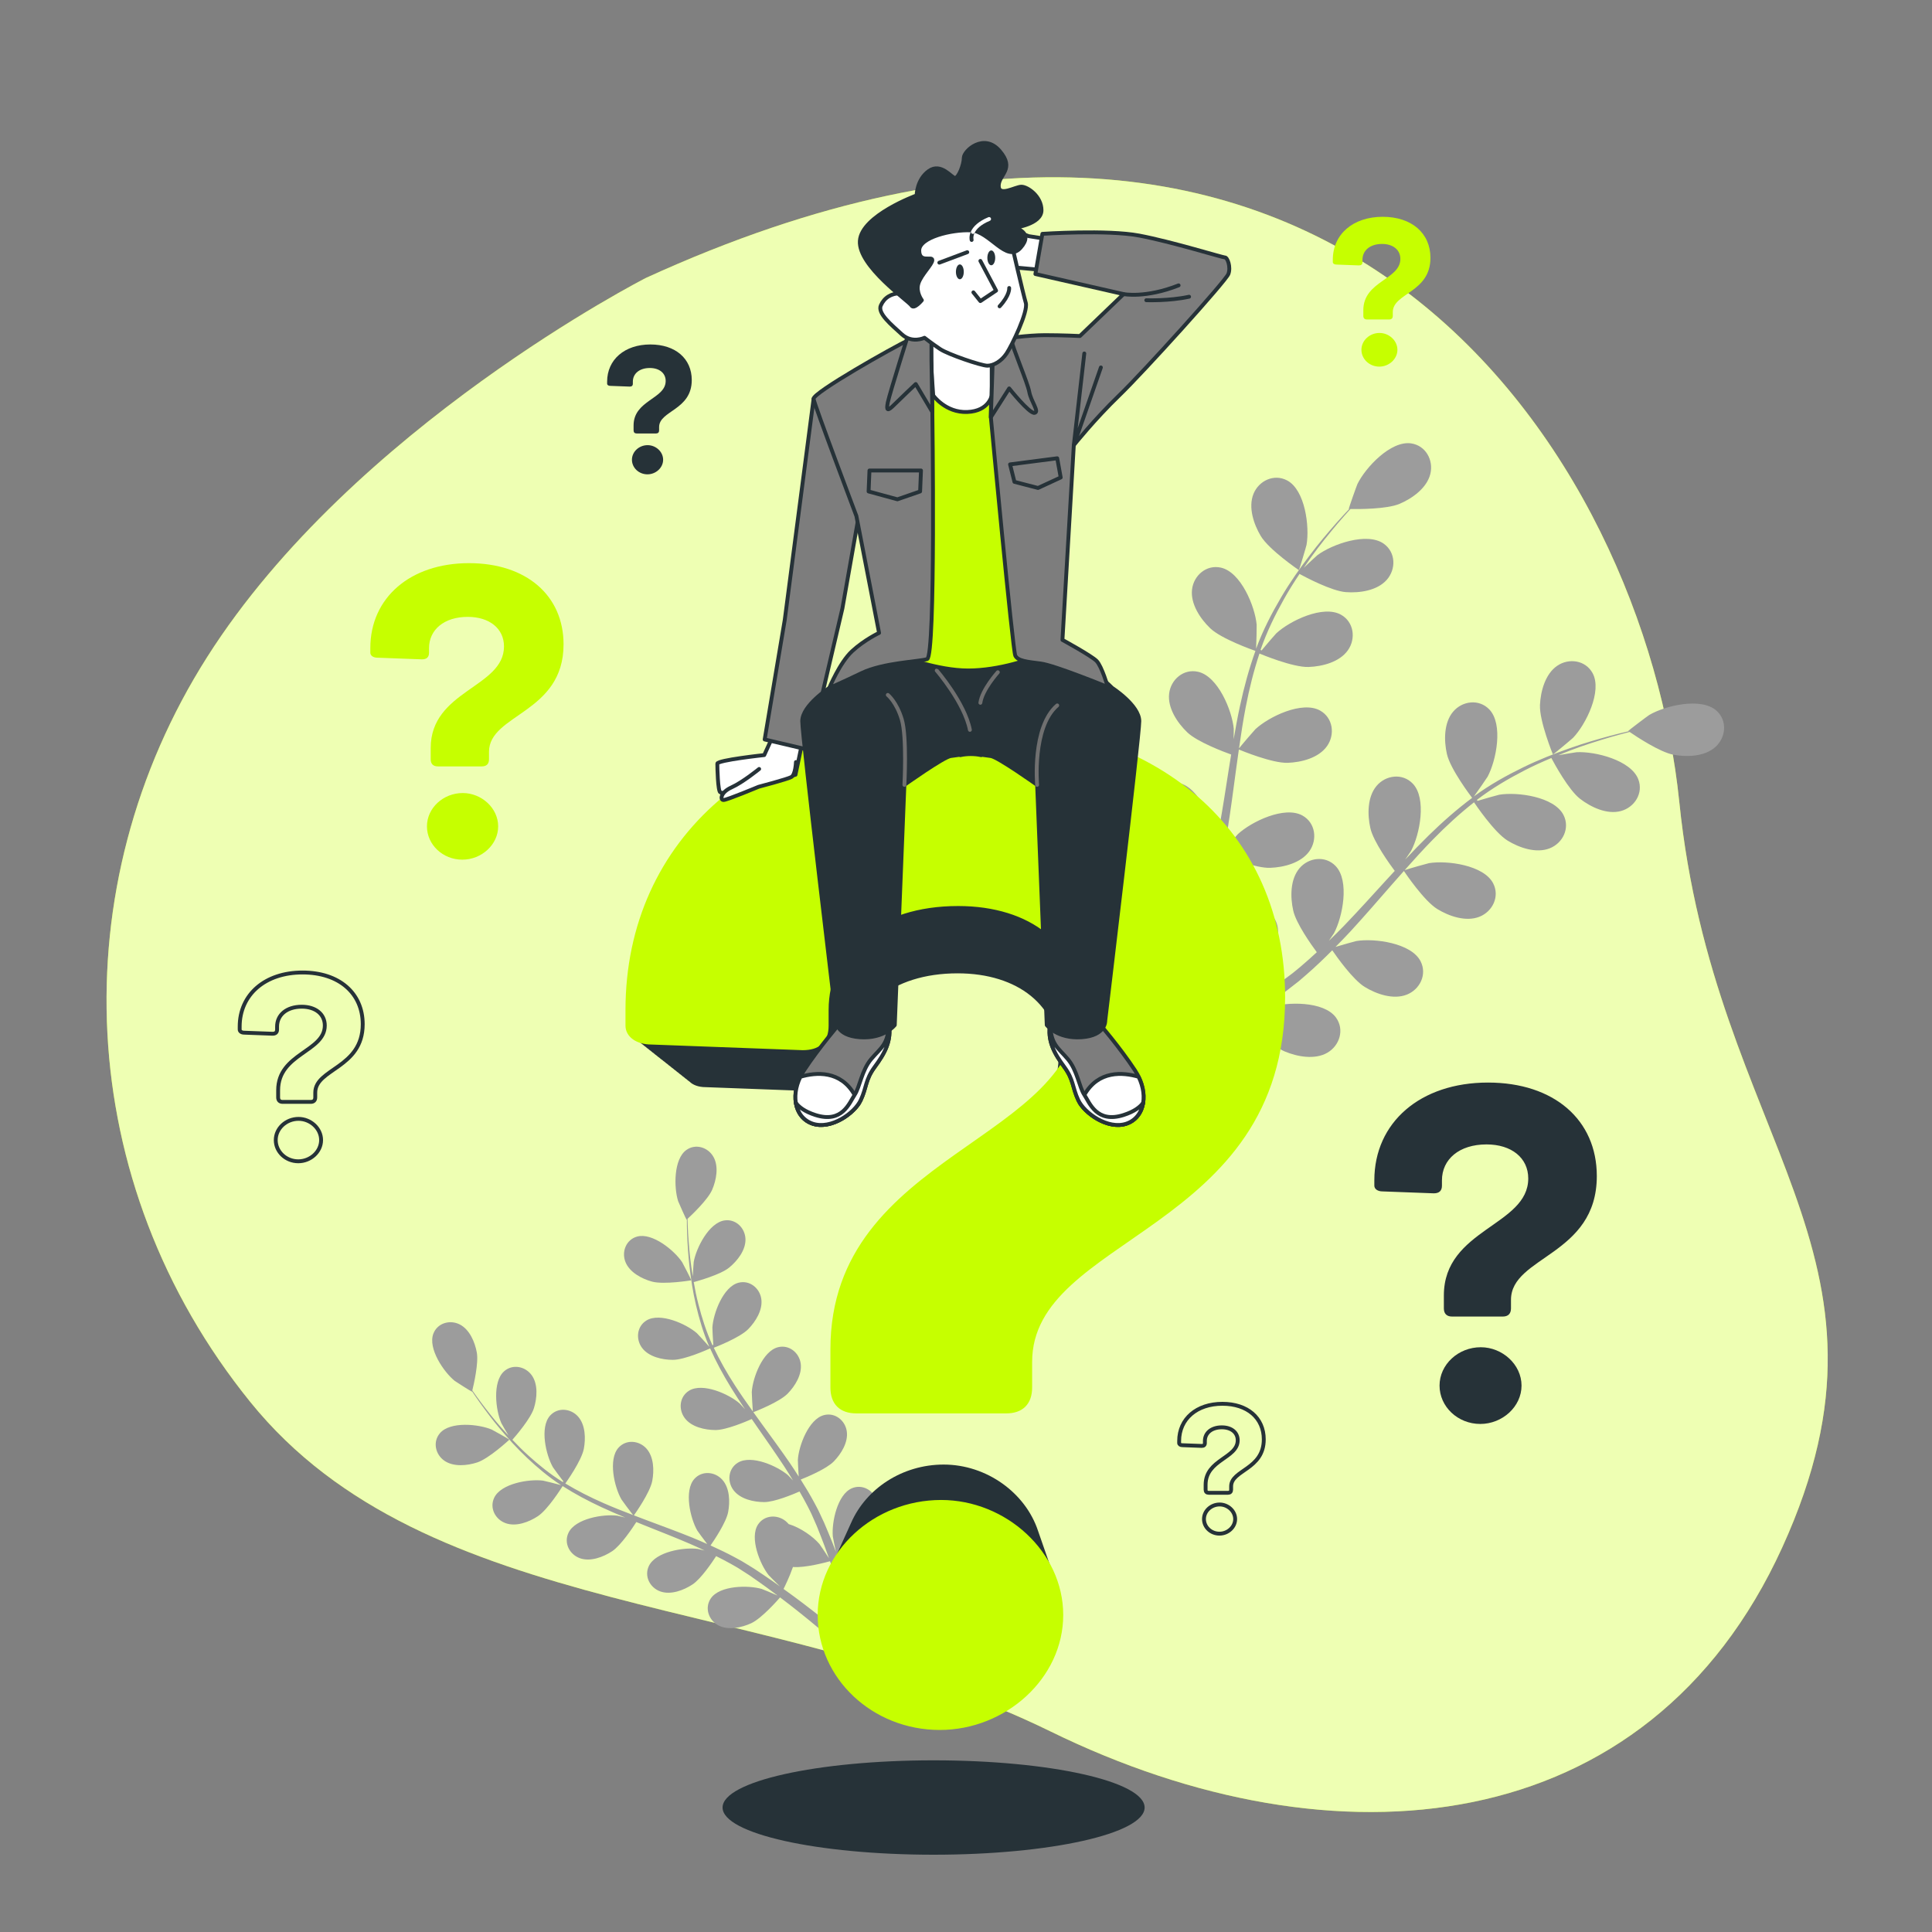 <?xml version="1.0" encoding="utf-8"?>
<!-- Generator: Adobe Illustrator 27.5.0, SVG Export Plug-In . SVG Version: 6.00 Build 0)  -->
<svg version="1.1" xmlns="http://www.w3.org/2000/svg" xmlns:xlink="http://www.w3.org/1999/xlink" x="0px" y="0px"
	 viewBox="0 0 500 500" style="enable-background:new 0 0 500 500;" xml:space="preserve">
<rect x="0" y="0" width="500" height="500" fill="#808080" stroke="none"/>
<g id="Background_Simple">
	<g>
		<path style="fill:#C6FF00;" d="M167.186,71.918c0,0-75.766,38.605-113.558,98.099c-37.792,59.494-34.8,135.954,11.123,192.781
			c45.923,56.827,133.693,49.339,207.177,85.319c73.484,35.979,154.576,28.577,189.321-47.661
			c34.745-76.238-17.645-104.716-26.652-192.935C425.59,119.301,346.067-9.883,167.186,71.918z"/>
		<path style="opacity:0.7;fill:#FFFFFF;" d="M167.186,71.918c0,0-75.766,38.605-113.558,98.099
			c-37.792,59.494-34.8,135.954,11.123,192.781c45.923,56.827,133.693,49.339,207.177,85.319
			c73.484,35.979,154.576,28.577,189.321-47.661c34.745-76.238-17.645-104.716-26.652-192.935
			C425.59,119.301,346.067-9.883,167.186,71.918z"/>
	</g>
</g>
<g id="Plants">
	<g>
		<path style="fill:#9C9C9C;" d="M123.503,378.478c3.05-0.993,8.316-5.891,8.32-5.895c0.055-0.051-4.282-2.491-4.573-2.614
			c-3.372-1.418-10.72-2.176-13.39,0.931c-1.923,2.238-1.194,5.506,1.129,7.125C117.361,379.679,120.905,379.324,123.503,378.478z"
			/>
		<path style="fill:#9C9C9C;" d="M178.907,331.345c0.074-0.012-2.197-4.44-2.372-4.703c-2.03-3.043-7.741-7.729-11.682-6.61
			c-2.838,0.806-4.033,3.933-2.989,6.565c1.066,2.688,4.218,4.347,6.852,5.075C171.807,332.526,178.902,331.346,178.907,331.345z"/>
		<path style="fill:#9C9C9C;" d="M139.194,392.395c2.574-1.694,6.134-7.347,6.415-7.798c3.143,2.012,6.532,3.821,10.062,5.462
			c2.017,0.941,4.078,1.826,6.156,2.687c-1.007-0.252-1.909-0.47-2.039-0.487c-3.627-0.477-10.914,0.732-12.669,4.434
			c-1.264,2.667,0.302,5.626,2.97,6.574c2.725,0.969,6.049-0.31,8.332-1.812c2.316-1.524,5.447-6.283,6.259-7.553
			c0.801,0.322,1.596,0.653,2.398,0.971c3.847,1.531,7.692,3.042,11.418,4.639c1.314,0.562,2.586,1.164,3.862,1.762
			c-0.895-0.223-1.65-0.403-1.768-0.419c-3.626-0.478-10.914,0.732-12.668,4.433c-1.264,2.667,0.302,5.626,2.97,6.574
			c2.724,0.968,6.049-0.31,8.331-1.812c2.21-1.454,5.14-5.821,6.112-7.326c1.287,0.652,2.579,1.302,3.797,1.991
			c0.822,0.49,1.647,0.904,2.444,1.441c0.801,0.516,1.594,1.026,2.379,1.532c1.477,1.029,3.007,2.082,4.422,3.122
			c0.99,0.716,1.92,1.416,2.859,2.119c-1.301-0.575-3.871-1.647-4.096-1.712c-3.512-1.021-10.899-0.93-13.194,2.463
			c-1.653,2.444-0.554,5.607,1.94,6.948c2.546,1.37,6.027,0.61,8.51-0.529c2.734-1.254,6.96-6.086,7.484-6.693
			c1.549,1.169,3.046,2.32,4.439,3.429c4.06,3.214,7.438,6.099,10.009,8.363l2.048-1.821c-2.68-2.265-6.257-5.196-10.57-8.46
			c-1.569-1.193-3.269-2.437-5.026-3.697c0.231-0.46,1.532-3.086,2.437-5.69c3.075,0.304,8.856-1.279,9.6-1.489
			c0.648,1.829,1.26,3.615,1.811,5.309c1.583,4.828,2.792,9.027,3.683,12.307l2.234-1.986c-0.928-3.089-2.123-6.854-3.618-11.101
			c-0.65-1.861-1.382-3.836-2.153-5.857c0.683-0.391,6.246-3.623,8.001-6.071c1.592-2.22,3.002-5.491,2.144-8.253
			c-0.841-2.704-3.735-4.386-6.45-3.23c-3.769,1.604-5.269,8.838-4.937,12.481c0.02,0.215,0.493,2.522,0.815,3.974
			c-0.319-0.824-0.62-1.628-0.959-2.472c-0.659-1.674-1.366-3.326-2.12-5.105c-0.394-0.846-0.793-1.702-1.195-2.565
			c-0.38-0.865-0.892-1.73-1.339-2.606c-1.079-2.008-2.269-3.99-3.513-5.96c1.465-0.581,6.636-2.718,8.554-4.68
			c1.909-1.954,3.799-4.973,3.369-7.832c-0.422-2.8-3.027-4.902-5.887-4.171c-3.968,1.016-6.547,7.938-6.77,11.59
			c-0.014,0.227,0.12,2.865,0.222,4.313c-0.757-1.179-1.506-2.359-2.311-3.526c-2.321-3.37-4.776-6.71-7.21-10.052
			c-0.747-1.023-1.477-2.052-2.213-3.079c0.523-0.201,6.725-2.608,8.874-4.806c1.91-1.953,3.799-4.973,3.369-7.833
			c-0.422-2.8-3.027-4.902-5.886-4.17c-3.968,1.015-6.547,7.938-6.77,11.589c-0.017,0.275,0.182,4.07,0.279,5.033
			c-1.62-2.262-3.213-4.532-4.692-6.833c-2.046-3.172-3.879-6.398-5.422-9.654c0.244-0.093,6.728-2.576,8.929-4.828
			c1.91-1.954,3.8-4.973,3.369-7.833c-0.421-2.8-3.027-4.902-5.886-4.17c-3.969,1.015-6.547,7.938-6.77,11.589
			c-0.015,0.24,0.133,3.13,0.236,4.504c-0.125,0.032-0.102,0.026-0.227,0.058c-1.612-3.508-2.731-7.109-3.613-10.531
			c-0.515-1.982-0.896-3.904-1.224-5.783c1.255-0.339,6.973-1.95,9.178-3.757c2.113-1.732,4.323-4.526,4.209-7.415
			c-0.112-2.829-2.471-5.205-5.393-4.792c-4.056,0.573-7.379,7.171-8.002,10.775c-0.034,0.196-0.158,2.227-0.227,3.707
			c-0.135-0.85-0.291-1.725-0.404-2.542c-0.434-3.067-0.642-5.902-0.806-8.415c-0.081-1.43-0.127-2.724-0.157-3.935
			c1.058-0.975,5.273-4.957,6.377-7.53c1.077-2.511,1.751-6.009,0.318-8.52c-1.403-2.46-4.591-3.481-6.994-1.768
			c-3.335,2.378-3.244,9.765-2.136,13.251c0.096,0.301,2.134,4.841,2.19,4.79c0,0,0.052-0.047,0.064-0.059
			c0.005,1.166,0.024,2.417,0.073,3.782c0.11,2.521,0.257,5.369,0.625,8.457c0.36,3.087,0.839,6.431,1.661,9.908
			c0.819,3.486,1.859,7.111,3.413,10.708c0.017,0.04,0.041,0.081,0.059,0.121c-0.781-0.911-3.051-3.384-3.247-3.554
			c-2.761-2.399-9.507-5.411-13.012-3.292c-2.525,1.527-2.851,4.859-1.15,7.122c1.738,2.311,5.217,3.079,7.949,3.085
			c3.081,0.008,9.169-2.744,9.653-2.965c1.512,3.412,3.34,6.79,5.379,10.107c1.164,1.898,2.395,3.773,3.653,5.637
			c-0.701-0.766-1.333-1.445-1.432-1.531c-2.761-2.399-9.507-5.411-13.012-3.291c-2.525,1.527-2.852,4.859-1.15,7.122
			c1.738,2.311,5.216,3.078,7.949,3.085c2.772,0.007,8.009-2.235,9.387-2.847c0.49,0.71,0.972,1.425,1.465,2.133
			c2.364,3.399,4.738,6.78,6.964,10.168c0.786,1.194,1.515,2.398,2.249,3.6c-0.623-0.679-1.154-1.246-1.243-1.324
			c-2.762-2.399-9.507-5.411-13.012-3.291c-2.525,1.527-2.852,4.859-1.149,7.122c1.738,2.31,5.217,3.078,7.949,3.085
			c2.645,0.006,7.498-2.02,9.139-2.739c0.714,1.254,1.433,2.508,2.069,3.756c0.415,0.862,0.874,1.662,1.243,2.551
			c0.384,0.872,0.763,1.735,1.139,2.59c0.664,1.673,1.359,3.395,1.965,5.044c0.431,1.143,0.82,2.24,1.215,3.344
			c-0.767-1.197-2.32-3.509-2.472-3.688c-1.572-1.854-4.841-4.233-7.97-5.167c-0.231-0.275-0.484-0.529-0.763-0.757
			c-2.193-1.791-5.535-1.598-7.162,0.865c-2.258,3.417,0.481,10.278,2.768,13.133c0.135,0.168,1.803,1.832,2.872,2.864
			c-0.721-0.511-1.415-1.016-2.164-1.533c-1.473-1.033-2.974-2.02-4.585-3.089c-0.796-0.488-1.6-0.982-2.412-1.479
			c-0.794-0.512-1.699-0.95-2.554-1.435c-2.007-1.079-4.094-2.076-6.218-3.034c0.901-1.292,4.035-5.927,4.553-8.623
			c0.515-2.683,0.425-6.244-1.511-8.391c-1.896-2.102-5.229-2.419-7.21-0.231c-2.75,3.036-1.081,10.233,0.747,13.401
			c0.114,0.198,1.681,2.324,2.564,3.475c-1.282-0.566-2.558-1.136-3.873-1.667c-3.796-1.531-7.685-2.961-11.559-4.406
			c-1.187-0.442-2.364-0.896-3.545-1.347c0.326-0.456,4.171-5.886,4.75-8.904c0.515-2.683,0.426-6.244-1.511-8.391
			c-1.896-2.102-5.229-2.418-7.21-0.231c-2.75,3.036-1.081,10.233,0.746,13.401c0.138,0.238,2.397,3.295,3.01,4.044
			c-2.599-0.993-5.18-2.007-7.683-3.11c-3.457-1.517-6.764-3.196-9.848-5.061c0.152-0.212,4.19-5.86,4.784-8.952
			c0.515-2.683,0.426-6.244-1.511-8.391c-1.896-2.103-5.229-2.418-7.21-0.231c-2.75,3.036-1.081,10.233,0.746,13.401
			c0.12,0.208,1.84,2.54,2.683,3.628c-0.087,0.095-0.071,0.078-0.157,0.173c-3.28-2.037-6.201-4.423-8.825-6.792
			c-1.522-1.369-2.901-2.762-4.212-4.148c0.86-0.975,4.741-5.473,5.582-8.197c0.807-2.61,1.109-6.159-0.58-8.506
			c-1.654-2.298-4.932-2.978-7.141-1.021c-3.066,2.716-2.198,10.052-0.73,13.402c0.08,0.182,1.097,1.944,1.855,3.217
			c-0.582-0.634-1.194-1.278-1.74-1.898c-2.054-2.319-3.791-4.569-5.314-6.574c-0.857-1.147-1.609-2.202-2.302-3.195
			c0.345-1.397,1.664-7.044,1.165-9.798c-0.487-2.688-1.854-5.977-4.435-7.282c-2.527-1.277-5.75-0.37-6.809,2.384
			c-1.47,3.824,2.681,9.934,5.528,12.231c0.246,0.198,4.451,2.86,4.47,2.787c0,0,0.017-0.068,0.021-0.084
			c0.648,0.97,1.354,2.002,2.148,3.114c1.482,2.042,3.176,4.336,5.187,6.709c2.004,2.376,4.248,4.901,6.851,7.347
			c2.607,2.456,5.474,4.906,8.755,7.048c0.037,0.024,0.079,0.044,0.116,0.069c-1.154-0.329-4.412-1.139-4.669-1.173
			c-3.626-0.477-10.914,0.732-12.669,4.433c-1.264,2.667,0.302,5.626,2.97,6.575C133.587,395.175,136.912,393.896,139.194,392.395z"
			/>
	</g>
	<g>
		<path style="fill:#9C9C9C;" d="M326.282,138.714c2.135,3.573,9.851,8.827,9.857,8.831c0.08,0.054,1.919-6.137,1.991-6.541
			c0.823-4.676-0.335-14.193-5.036-16.677c-3.387-1.789-7.312,0.076-8.691,3.481C322.992,131.287,324.463,135.669,326.282,138.714z"
			/>
		<path style="fill:#9C9C9C;" d="M401.893,195.248c0.037,0.09,4.985-4.06,5.268-4.357c3.266-3.446,7.551-12.023,4.999-16.688
			c-1.838-3.36-6.14-3.971-9.169-1.891c-3.095,2.124-4.286,6.591-4.448,10.133C398.353,186.603,401.89,195.241,401.893,195.248z"/>
		<path style="fill:#9C9C9C;" d="M313.191,162.581c2.885,2.769,11.065,5.645,11.717,5.871c-1.641,4.557-2.953,9.367-4.014,14.308
			c-0.61,2.824-1.136,5.688-1.627,8.565c0.029-1.347,0.044-2.552,0.029-2.72c-0.441-4.727-4.072-13.601-9.261-14.755
			c-3.739-0.831-7.033,2.003-7.464,5.653c-0.441,3.727,2.135,7.566,4.693,10.022c2.596,2.491,9.52,5.083,11.362,5.744
			c-0.177,1.106-0.366,2.208-0.538,3.314c-0.828,5.309-1.633,10.611-2.581,15.786c-0.333,1.825-0.728,3.608-1.117,5.395
			c0.024-1.197,0.035-2.205,0.02-2.359c-0.441-4.727-4.07-13.601-9.26-14.755c-3.739-0.831-7.033,2.003-7.464,5.653
			c-0.44,3.727,2.136,7.566,4.694,10.021c2.477,2.378,8.847,4.827,11.032,5.624c-0.454,1.817-0.904,3.639-1.426,5.379
			c-0.383,1.181-0.669,2.344-1.12,3.508c-0.422,1.162-0.839,2.313-1.253,3.452c-0.877,2.165-1.768,4.404-2.677,6.495
			c-0.62,1.459-1.239,2.838-1.859,4.228c0.353-1.812,0.969-5.374,0.987-5.677c0.281-4.739-1.963-14.06-6.918-15.987
			c-3.57-1.387-7.255,0.915-8.234,4.457c-1,3.617,0.965,7.802,3.121,10.617c2.374,3.099,9.707,7.055,10.626,7.543
			c-1.033,2.297-2.059,4.523-3.061,6.606c-2.897,6.064-5.575,11.17-7.699,15.075l2.894,2.068c2.094-4.044,4.772-9.415,7.661-15.814
			c1.058-2.329,2.142-4.839,3.231-7.426c0.649,0.16,4.346,1.049,7.902,1.444c0.502,3.979,4.17,10.839,4.65,11.72
			c-2.129,1.346-4.212,2.636-6.197,3.822c-5.654,3.394-10.619,6.134-14.513,8.206l3.156,2.255c3.641-2.065,8.061-4.661,13.005-7.777
			c2.167-1.359,4.456-2.854,6.792-4.412c0.692,0.752,6.384,6.861,9.988,8.376c3.268,1.374,7.814,2.217,11.061,0.335
			c3.179-1.843,4.475-5.99,2.229-9.094c-3.116-4.307-12.703-4.121-17.217-2.651c-0.267,0.087-3.05,1.35-4.794,2.177
			c0.951-0.641,1.882-1.253,2.852-1.926c1.929-1.316,3.815-2.687,5.85-4.154c0.958-0.743,1.925-1.493,2.901-2.252
			c0.985-0.73,1.932-1.628,2.911-2.446c2.23-1.944,4.395-4.021,6.531-6.163c1.157,1.686,5.351,7.615,8.388,9.477
			c3.022,1.853,7.388,3.375,10.882,2.006c3.422-1.34,5.331-5.243,3.582-8.651c-2.429-4.729-11.932-5.997-16.617-5.229
			c-0.292,0.048-3.591,0.978-5.394,1.523c1.274-1.297,2.551-2.586,3.797-3.94c3.596-3.909,7.115-7.978,10.643-12.021
			c1.08-1.24,2.171-2.461,3.259-3.688c0.405,0.604,5.238,7.759,8.639,9.845c3.022,1.854,7.388,3.375,10.883,2.007
			c3.421-1.341,5.331-5.243,3.581-8.651c-2.428-4.729-11.932-5.998-16.616-5.229c-0.353,0.058-5.098,1.403-6.289,1.803
			c2.396-2.701,4.809-5.372,7.295-7.907c3.425-3.503,6.979-6.752,10.655-9.643c0.188,0.282,5.199,7.772,8.682,9.908
			c3.023,1.854,7.388,3.376,10.883,2.007c3.422-1.34,5.331-5.243,3.581-8.651c-2.428-4.73-11.932-5.998-16.616-5.229
			c-0.308,0.05-3.923,1.071-5.632,1.596c-0.076-0.149-0.062-0.122-0.138-0.27c3.975-3.051,8.209-5.505,12.286-7.607
			c2.36-1.222,4.682-2.258,6.966-3.216c0.79,1.491,4.477,8.263,7.399,10.532c2.801,2.175,6.973,4.167,10.596,3.19
			c3.548-0.957,5.875-4.627,4.51-8.205c-1.894-4.968-11.201-7.272-15.941-7.022c-0.258,0.014-2.863,0.442-4.757,0.78
			c1.037-0.416,2.099-0.865,3.101-1.244c3.756-1.433,7.284-2.513,10.417-3.445c1.786-0.515,3.41-0.946,4.935-1.333
			c1.538,1.058,7.792,5.245,11.366,5.901c3.487,0.639,8.108,0.484,10.874-2.052c2.709-2.484,3.082-6.814,0.222-9.36
			c-3.971-3.535-13.292-1.292-17.385,1.114c-0.353,0.209-5.511,4.096-5.431,4.152c0,0,0.074,0.052,0.093,0.064
			c-1.474,0.343-3.051,0.727-4.765,1.182c-3.159,0.865-6.72,1.872-10.523,3.228c-3.803,1.346-7.897,2.915-12.06,4.957
			c-4.176,2.041-8.464,4.401-12.568,7.405c-0.046,0.034-0.09,0.075-0.137,0.109c0.927-1.251,3.404-4.836,3.562-5.133
			c2.24-4.186,4.108-13.59,0.416-17.415c-2.66-2.755-6.971-2.208-9.344,0.597c-2.423,2.866-2.393,7.489-1.614,10.948
			c0.878,3.901,6.115,10.812,6.534,11.361c-3.882,2.896-7.63,6.184-11.241,9.719c-2.066,2.019-4.085,4.118-6.082,6.247
			c0.767-1.108,1.444-2.104,1.524-2.253c2.24-4.186,4.108-13.59,0.416-17.415c-2.66-2.756-6.971-2.209-9.344,0.597
			c-2.424,2.866-2.393,7.488-1.614,10.948c0.79,3.51,5.136,9.492,6.308,11.059c-0.758,0.825-1.523,1.64-2.277,2.468
			c-3.62,3.97-7.216,7.949-10.862,11.743c-1.284,1.338-2.598,2.608-3.908,3.883c0.68-0.985,1.245-1.819,1.318-1.955
			c2.24-4.186,4.108-13.59,0.415-17.415c-2.66-2.756-6.971-2.209-9.344,0.597c-2.423,2.865-2.392,7.488-1.613,10.948
			c0.754,3.349,4.716,8.907,6.099,10.776c-1.381,1.265-2.762,2.536-4.157,3.7c-0.971,0.773-1.852,1.585-2.87,2.308
			c-0.993,0.737-1.976,1.466-2.949,2.188c-1.926,1.322-3.905,2.698-5.816,3.941c-1.322,0.875-2.599,1.683-3.882,2.501
			c1.294-1.316,3.772-3.947,3.954-4.19c1.893-2.524,3.961-7.346,4.242-11.574c0.282-0.371,0.53-0.765,0.738-1.183
			c1.634-3.291,0.427-7.465-3.158-8.814c-4.975-1.873-12.868,3.571-15.822,7.287c-0.174,0.219-1.799,2.809-2.797,4.46
			c0.439-1.06,0.878-2.083,1.316-3.18c0.883-2.162,1.699-4.346,2.587-6.692c0.389-1.148,0.781-2.307,1.177-3.478
			c0.419-1.153,0.713-2.424,1.08-3.646c0.788-2.851,1.448-5.779,2.047-8.743c1.895,0.768,8.664,3.399,12.224,3.277
			c3.543-0.121,8.024-1.261,10.183-4.33c2.114-3.006,1.554-7.314-1.785-9.191c-4.634-2.605-13.261,1.58-16.744,4.806
			c-0.217,0.201-2.456,2.797-3.659,4.246c0.346-1.785,0.701-3.564,0.993-5.381c0.843-5.244,1.533-10.579,2.246-15.898
			c0.217-1.63,0.453-3.25,0.683-4.874c0.671,0.281,8.65,3.582,12.637,3.445c3.543-0.121,8.024-1.26,10.184-4.33
			c2.114-3.005,1.554-7.314-1.785-9.191c-4.635-2.605-13.261,1.58-16.744,4.805c-0.262,0.243-3.479,3.983-4.25,4.974
			c0.509-3.575,1.048-7.133,1.722-10.619c0.924-4.812,2.096-9.481,3.567-13.921c0.312,0.131,8.624,3.614,12.707,3.475
			c3.544-0.121,8.024-1.261,10.184-4.33c2.115-3.005,1.554-7.314-1.785-9.191c-4.635-2.605-13.261,1.58-16.744,4.805
			c-0.229,0.212-2.684,3.06-3.818,4.441c-0.145-0.082-0.119-0.067-0.264-0.149c1.633-4.738,3.811-9.122,6.052-13.125
			c1.294-2.321,2.659-4.467,4.036-6.525c1.481,0.808,8.293,4.422,11.982,4.703c3.536,0.269,8.114-0.372,10.598-3.185
			c2.432-2.755,2.348-7.1-0.765-9.332c-4.32-3.098-13.354,0.115-17.17,2.938c-0.207,0.153-2.144,1.948-3.537,3.275
			c0.635-0.919,1.274-1.879,1.9-2.748c2.343-3.267,4.689-6.114,6.788-8.62c1.205-1.415,2.323-2.67,3.38-3.834
			c1.867,0.034,9.393,0.076,12.735-1.349c3.261-1.391,7.03-4.069,7.938-7.71c0.888-3.566-1.188-7.383-4.979-7.93
			c-5.262-0.759-11.799,6.255-13.885,10.52c-0.18,0.369-2.337,6.456-2.239,6.459c0,0,0.091,0.002,0.113,0.002
			c-1.04,1.099-2.144,2.29-3.322,3.615c-2.157,2.464-4.573,5.268-6.996,8.497c-2.429,3.22-4.979,6.788-7.324,10.787
			c-2.357,4.006-4.632,8.341-6.397,13.11c-0.02,0.054-0.034,0.113-0.054,0.166c0.083-1.555,0.17-5.911,0.139-6.247
			c-0.441-4.727-4.071-13.601-9.26-14.755c-3.739-0.831-7.033,2.003-7.465,5.653C308.058,156.286,310.634,160.125,313.191,162.581z"
			/>
	</g>
</g>
<g id="Question_Marks_2">
	<g>
		<path style="fill:#263238;" d="M373.67,338.612v-3.35c0-17.248,21.839-17.993,21.839-30.278c0-5.336-4.343-8.81-10.795-8.81
			c-7.074,0-11.54,3.846-11.54,9.307v1.365c0,1.365-0.745,1.986-2.11,1.986l-13.277-0.497c-1.241,0-2.11-0.62-2.11-1.489v-1.365
			c0-15.015,11.913-25.315,29.409-25.315c17.124,0,28.168,9.679,28.168,24.197c0,20.599-22.212,20.723-22.212,32.015v2.234
			c0,1.365-0.744,2.109-2.109,2.109h-13.154C374.414,340.721,373.67,339.977,373.67,338.612z M372.553,358.591
			c0-5.46,4.839-9.927,10.671-9.927c5.584,0,10.548,4.468,10.548,9.927c0,5.46-4.964,9.927-10.672,9.927
			C377.268,368.517,372.553,364.051,372.553,358.591z"/>
	</g>
	<g>
		<path style="fill:#C6FF00;" d="M111.465,196.506v-2.91c0-14.981,18.969-15.628,18.969-26.298c0-4.634-3.772-7.652-9.376-7.652
			c-6.144,0-10.023,3.341-10.023,8.084v1.185c0,1.186-0.647,1.725-1.833,1.725l-11.532-0.431c-1.078,0-1.833-0.539-1.833-1.293
			v-1.185c0-13.041,10.347-21.987,25.544-21.987c14.873,0,24.466,8.407,24.466,21.017c0,17.891-19.293,17.999-19.293,27.807v1.94
			c0,1.186-0.646,1.832-1.832,1.832h-11.425C112.112,198.339,111.465,197.692,111.465,196.506z M110.495,213.859
			c0-4.742,4.203-8.622,9.268-8.622c4.85,0,9.161,3.88,9.161,8.622c0,4.742-4.311,8.622-9.269,8.622
			C114.591,222.481,110.495,218.601,110.495,213.859z"/>
	</g>
	<g>
		<path style="fill:#C6FF00;" d="M352.827,81.757v-1.47c0-7.57,9.585-7.896,9.585-13.288c0-2.342-1.906-3.866-4.738-3.866
			c-3.104,0-5.065,1.688-5.065,4.084v0.599c0,0.599-0.327,0.871-0.926,0.871l-5.827-0.218c-0.545,0-0.926-0.272-0.926-0.653v-0.599
			c0-6.589,5.228-11.11,12.907-11.11c7.515,0,12.362,4.248,12.362,10.619c0,9.04-9.748,9.094-9.748,14.05v0.98
			c0,0.599-0.326,0.926-0.926,0.926h-5.773C353.153,82.683,352.827,82.356,352.827,81.757z M352.336,90.525
			c0-2.396,2.124-4.357,4.683-4.357c2.451,0,4.629,1.961,4.629,4.357c0,2.396-2.178,4.356-4.684,4.356
			C354.406,94.882,352.336,92.921,352.336,90.525z"/>
	</g>
	<g>
		<path style="fill:none;stroke:#263238;stroke-miterlimit:10;" d="M71.982,284.003v-1.853c0-9.539,12.078-9.951,12.078-16.745
			c0-2.951-2.402-4.872-5.971-4.872c-3.912,0-6.382,2.127-6.382,5.147v0.755c0,0.755-0.412,1.098-1.167,1.098l-7.343-0.275
			c-0.686,0-1.167-0.343-1.167-0.823v-0.755c0-8.304,6.589-14,16.265-14c9.471,0,15.579,5.353,15.579,13.383
			c0,11.392-12.285,11.461-12.285,17.706v1.235c0,0.755-0.411,1.167-1.166,1.167h-7.275
			C72.394,285.169,71.982,284.758,71.982,284.003z M71.364,295.052c0-3.02,2.676-5.49,5.902-5.49c3.088,0,5.834,2.471,5.834,5.49
			c0,3.02-2.745,5.49-5.902,5.49C73.972,300.542,71.364,298.072,71.364,295.052z"/>
	</g>
	<g>
		<path style="fill:#263238;" d="M163.97,111.381v-1.275c0-6.561,8.308-6.844,8.308-11.518c0-2.03-1.652-3.351-4.107-3.351
			c-2.691,0-4.39,1.463-4.39,3.54v0.519c0,0.519-0.283,0.755-0.803,0.755l-5.051-0.189c-0.472,0-0.803-0.236-0.803-0.566v-0.519
			c0-5.712,4.532-9.63,11.187-9.63c6.514,0,10.715,3.682,10.715,9.205c0,7.836-8.449,7.883-8.449,12.179v0.85
			c0,0.519-0.283,0.802-0.802,0.802h-5.004C164.254,112.184,163.97,111.9,163.97,111.381z M163.546,118.981
			c0-2.077,1.841-3.776,4.059-3.776c2.124,0,4.012,1.7,4.012,3.776c0,2.077-1.888,3.776-4.06,3.776
			C165.339,122.757,163.546,121.058,163.546,118.981z"/>
	</g>
	<g>
		<path style="fill:none;stroke:#263238;stroke-miterlimit:10;" d="M312.01,385.534v-1.275c0-6.561,8.308-6.844,8.308-11.518
			c0-2.03-1.652-3.351-4.107-3.351c-2.691,0-4.39,1.463-4.39,3.54v0.519c0,0.519-0.283,0.755-0.803,0.755l-5.051-0.189
			c-0.472,0-0.803-0.236-0.803-0.566v-0.519c0-5.712,4.532-9.63,11.187-9.63c6.514,0,10.715,3.682,10.715,9.205
			c0,7.836-8.45,7.883-8.45,12.178v0.85c0,0.519-0.283,0.802-0.802,0.802h-5.004C312.294,386.337,312.01,386.054,312.01,385.534z
			 M311.586,393.134c0-2.077,1.841-3.776,4.059-3.776c2.124,0,4.012,1.7,4.012,3.776c0,2.077-1.888,3.776-4.06,3.776
			C313.379,396.91,311.586,395.211,311.586,393.134z"/>
	</g>
</g>
<g id="Question_Mark_1">
	<g>
		<g>
			<path style="fill:#263238;" d="M272.852,408.292c-0.071-0.213-0.145-0.424-0.22-0.634c-0.071-0.213-0.145-0.424-0.221-0.635
				c-0.071-0.213-0.145-0.425-0.221-0.636c-0.07-0.212-0.144-0.423-0.22-0.634c-0.07-0.213-0.145-0.424-0.221-0.635
				c-0.07-0.213-0.144-0.424-0.22-0.635c-0.071-0.213-0.145-0.424-0.221-0.635c-0.071-0.213-0.145-0.424-0.221-0.635
				c-0.07-0.213-0.144-0.424-0.22-0.634c-0.07-0.213-0.145-0.425-0.221-0.636c-0.07-0.212-0.144-0.423-0.22-0.633
				c-0.071-0.214-0.145-0.426-0.221-0.637c-0.07-0.213-0.144-0.424-0.22-0.634c-0.07-0.213-0.144-0.424-0.221-0.635
				c-0.07-0.213-0.144-0.424-0.22-0.635c-0.07-0.213-0.144-0.424-0.22-0.634c-0.07-0.213-0.144-0.424-0.221-0.635
				c-0.07-0.213-0.144-0.425-0.221-0.636c-0.07-0.213-0.144-0.424-0.22-0.634c-3.265-9.916-13.343-17.2-24.438-17.2
				c-10.746,0-20.095,6.265-23.956,15.084c-0.096,0.202-0.187,0.406-0.277,0.611c-0.096,0.203-0.187,0.408-0.277,0.613
				c-0.096,0.202-0.187,0.406-0.276,0.611c-0.096,0.203-0.187,0.407-0.277,0.613c-0.096,0.203-0.187,0.407-0.277,0.613
				c-0.096,0.203-0.187,0.407-0.277,0.612c-0.095,0.202-0.187,0.407-0.277,0.611c-0.096,0.203-0.187,0.407-0.277,0.613
				c-0.095,0.202-0.186,0.407-0.276,0.612c-0.096,0.203-0.187,0.408-0.277,0.613c-0.095,0.202-0.186,0.406-0.276,0.611
				c-0.096,0.203-0.187,0.409-0.278,0.614c-0.095,0.202-0.186,0.406-0.276,0.61c-0.096,0.203-0.187,0.408-0.277,0.613
				c-0.095,0.202-0.186,0.407-0.277,0.611c-0.096,0.203-0.187,0.408-0.277,0.613c-0.095,0.202-0.186,0.407-0.277,0.612
				c-0.096,0.203-0.187,0.408-0.277,0.613c-0.095,0.203-0.186,0.407-0.277,0.612c-0.095,0.203-0.186,0.407-0.277,0.612
				c-1.676,3.561-2.613,7.483-2.613,11.598c0,16.093,13.898,29.26,31.089,29.26c16.825,0,31.455-13.167,31.455-29.26
				c0-3.147-0.566-6.18-1.59-9.027C273.002,408.713,272.928,408.502,272.852,408.292z"/>
			<path style="fill:#263238;" d="M249.059,186.796c-51.572,0-86.684,30.358-86.684,74.614v4.023c0,1.34,0.707,2.476,1.9,3.258
				c0.211,0.203,0.447,0.39,0.707,0.56c0.211,0.203,0.447,0.391,0.708,0.561c0.211,0.203,0.447,0.391,0.708,0.561
				c0.21,0.203,0.447,0.391,0.708,0.561c0.21,0.204,0.446,0.391,0.707,0.56c0.21,0.204,0.446,0.391,0.708,0.561
				c0.21,0.204,0.446,0.391,0.707,0.561c0.209,0.204,0.446,0.391,0.708,0.561c0.209,0.204,0.445,0.391,0.707,0.561
				c0.224,0.22,0.48,0.42,0.766,0.598c0.196,0.186,0.413,0.359,0.655,0.515c0.208,0.204,0.443,0.391,0.705,0.559
				c0.207,0.205,0.443,0.391,0.706,0.56c0.207,0.205,0.443,0.391,0.706,0.56c0.206,0.205,0.443,0.391,0.706,0.56
				c0.206,0.206,0.443,0.391,0.705,0.559c0.206,0.206,0.443,0.391,0.706,0.56c0.205,0.206,0.443,0.391,0.706,0.559
				c0.205,0.206,0.443,0.391,0.706,0.559c0.204,0.207,0.442,0.391,0.706,0.56c0.891,0.906,2.374,1.465,4.199,1.465l32.158,1.202
				c3.306,0,5.109-1.503,5.109-4.809v-3.306c0-13.224,10.82-22.541,27.951-22.541c15.628,0,26.148,8.415,26.148,21.338
				c0,1.539-0.149,2.999-0.417,4.397c-16.143,21.159-58.152,30.485-58.152,71.558v9.876c0,4.023,2.194,6.217,6.218,6.217h38.77
				c4.023,0,6.218-2.194,6.218-6.217v-6.583c0-33.284,65.47-33.65,65.47-94.365C332.086,215.325,299.534,186.796,249.059,186.796z"
				/>
		</g>
		<g>
			<path style="fill:#C6FF00;stroke:#C6FF00;stroke-miterlimit:10;" d="M215.41,359.067v-9.876c0-50.84,64.373-53.034,64.373-89.244
				c0-15.727-12.801-25.968-31.821-25.968c-20.848,0-34.015,11.338-34.015,27.431v4.023c0,4.023-2.194,5.852-6.218,5.852
				l-39.136-1.463c-3.658,0-6.218-1.828-6.218-4.389v-4.023c0-44.256,35.113-74.614,86.684-74.614
				c50.475,0,83.026,28.529,83.026,71.322c0,60.715-65.47,61.081-65.47,94.365v6.583c0,4.023-2.195,6.217-6.218,6.217h-38.77
				C217.604,365.284,215.41,363.09,215.41,359.067z M212.118,417.953c0-16.093,14.264-29.261,31.455-29.261
				c16.459,0,31.089,13.168,31.089,29.261c0,16.093-14.63,29.26-31.455,29.26C226.017,447.213,212.118,434.047,212.118,417.953z"/>
		</g>
	</g>
	<ellipse style="fill:#263238;" cx="241.614" cy="467.786" rx="54.614" ry="12.214"/>
</g>
<g id="Character">
	<g>
		<g>
			<g>
				<path style="fill:#FFFFFF;stroke:#263238;stroke-linecap:round;stroke-linejoin:round;stroke-miterlimit:10;" d="
					M199.869,190.846l-2.088,4.568c0,0-12.137,1.305-12.137,2.219s0.13,7.178,0.783,7.439c0.653,0.261,1.044,0.13,1.566,0
					c0.522-0.13,17.879-4.568,17.879-4.568l1.697-8.091L199.869,190.846z"/>
				<path style="fill:#FFFFFF;stroke:#263238;stroke-linecap:round;stroke-linejoin:round;stroke-miterlimit:10;" d="
					M196.467,199.007c0,0-4.245,3.46-7.143,4.762s-2.976,3.274-2.083,3.274c0.893,0,9.077-3.423,9.077-3.423s7.411-1.942,8.482-2.53
					c1.071-0.587,1.19-3.869,1.19-3.869"/>
			</g>
			<polygon style="fill:#7D7D7D;stroke:#263238;stroke-linecap:round;stroke-linejoin:round;stroke-miterlimit:10;" points="
				210.553,103.233 203.095,160.412 197.896,191.374 209.423,194.086 218.011,157.474 222.079,134.421 			"/>
		</g>
		<g>
			<polygon style="fill:#FFFFFF;stroke:#263238;stroke-linecap:round;stroke-linejoin:round;stroke-miterlimit:10;" points="
				270.754,61.83 266.198,61.111 256.883,57.58 256.544,68.654 270.994,69.984 			"/>
			<g>
				<g>
					<path style="fill:#7D7D7D;stroke:#263238;stroke-linecap:round;stroke-linejoin:round;stroke-miterlimit:10;" d="
						M217.559,264.599c0,0-5.65,6.554-9.492,12.43c-3.842,5.876-2.486,12.204,2.26,13.786c4.746,1.582,10.848-2.712,12.43-6.102
						c1.582-3.39,1.13-5.198,3.616-8.588c2.486-3.39,4.52-6.78,3.616-11.3C229.085,260.305,220.045,261.435,217.559,264.599z"/>
					<path style="fill:#FFFFFF;stroke:#263238;stroke-linecap:round;stroke-linejoin:round;stroke-miterlimit:10;" d="
						M222.295,285.526c-0.316-0.681-0.683-1.399-1.12-2.168c-3.63-6.389-9.962-5.873-14.029-4.688
						c-2.627,5.368-1.126,10.711,3.18,12.147C214.7,292.274,220.217,288.742,222.295,285.526z"/>
					<path style="fill:#FFFFFF;stroke:#263238;stroke-linecap:round;stroke-linejoin:round;stroke-miterlimit:10;" d="
						M221.175,283.358c-1.356,2.034-3.164,7.458-10.17,5.198c-2.755-0.889-4.242-2.056-5.044-3.147
						c0.424,2.572,1.955,4.603,4.366,5.407c4.746,1.582,10.848-2.712,12.43-6.102c1.582-3.39,1.13-5.198,3.616-8.588
						c2.486-3.39,4.52-6.78,3.616-11.3c0,5.424-2.034,6.328-4.52,9.266C222.983,277.03,222.531,281.324,221.175,283.358z"/>
				</g>
				<g>
					<path style="fill:#7D7D7D;stroke:#263238;stroke-linecap:round;stroke-linejoin:round;stroke-miterlimit:10;" d="
						M284.251,264.599c0,0,5.65,6.554,9.492,12.43c3.842,5.876,2.486,12.204-2.26,13.786s-10.848-2.712-12.43-6.102
						c-1.582-3.39-1.13-5.198-3.616-8.588c-2.486-3.39-4.52-6.78-3.616-11.3S281.765,261.435,284.251,264.599z"/>
					<path style="fill:#FFFFFF;stroke:#263238;stroke-linecap:round;stroke-linejoin:round;stroke-miterlimit:10;" d="
						M279.515,285.526c0.316-0.681,0.683-1.399,1.12-2.168c3.63-6.389,9.962-5.873,14.029-4.688
						c2.627,5.368,1.126,10.711-3.18,12.147C287.11,292.274,281.594,288.742,279.515,285.526z"/>
					<path style="fill:#FFFFFF;stroke:#263238;stroke-linecap:round;stroke-linejoin:round;stroke-miterlimit:10;" d="
						M280.635,283.358c1.356,2.034,3.164,7.458,10.17,5.198c2.755-0.889,4.242-2.056,5.044-3.147
						c-0.424,2.572-1.955,4.603-4.366,5.407c-4.746,1.582-10.848-2.712-12.43-6.102c-1.582-3.39-1.13-5.198-3.616-8.588
						c-2.486-3.39-4.52-6.78-3.616-11.3c0,5.424,2.034,6.328,4.52,9.266C278.827,277.03,279.279,281.324,280.635,283.358z"/>
				</g>
				<g>
					<path style="fill:#263238;stroke:#263238;stroke-linecap:round;stroke-linejoin:round;stroke-miterlimit:10;" d="
						M294.852,186.628c0-4.068-7.006-8.588-7.006-8.588c-10.551-10.733-29.583-9.313-36.612-8.35
						c-7.03-0.963-26.062-2.382-36.613,8.35c0,0-7.006,4.52-7.006,8.588c0,4.068,8.814,77.519,8.814,77.519
						s-0.226,3.842,6.102,4.294c6.328,0.452,9.04-3.164,9.04-3.164l2.486-62.151c0,0,10.17-7.232,11.978-7.458
						c0.669-0.084,1.526-0.229,2.486-0.345v0.119c0.899-0.208,1.816-0.279,2.712-0.284c0.896,0.005,1.813,0.077,2.712,0.284v-0.119
						c0.961,0.116,1.817,0.261,2.486,0.345c1.808,0.226,11.978,7.458,11.978,7.458l2.486,62.151c0,0,2.712,3.616,9.04,3.164
						c6.328-0.452,6.102-4.294,6.102-4.294S294.852,190.696,294.852,186.628z"/>
					<path style="fill:none;stroke:#707070;stroke-linecap:round;stroke-linejoin:round;stroke-miterlimit:10;" d="M268.41,203.126
						c0,0-1.356-14.916,5.198-20.566"/>
					<path style="fill:none;stroke:#707070;stroke-linecap:round;stroke-linejoin:round;stroke-miterlimit:10;" d="M234.057,203.126
						c0,0,0.678-12.43-0.678-16.95c-1.356-4.52-3.616-6.328-3.616-6.328"/>
					<path style="fill:none;stroke:#707070;stroke-linecap:round;stroke-linejoin:round;stroke-miterlimit:10;" d="M242.419,173.52
						c0,0,7.232,8.362,8.588,15.368"/>
					<path style="fill:none;stroke:#707070;stroke-linecap:round;stroke-linejoin:round;stroke-miterlimit:10;" d="M258.24,173.972
						c0,0-4.068,4.52-4.52,7.91"/>
				</g>
			</g>
			<path style="fill:#C6FF00;stroke:#263238;stroke-linecap:round;stroke-linejoin:round;stroke-miterlimit:10;" d="M248.069,86.057
				c0,0-6.554-0.904-8.814,1.356c-2.26,2.26-9.944,10.622-9.944,10.622l4.068,71.869c0,0,9.266,3.616,17.176,3.616
				c7.91,0,16.95-2.938,18.984-4.52c2.034-1.582,0.226-78.649,0.226-78.649S253.041,85.379,248.069,86.057z"/>
			<g>
				<path style="fill:#7D7D7D;stroke:#263238;stroke-linecap:round;stroke-linejoin:round;stroke-miterlimit:10;" d="
					M260.047,87.639c0,0,5.876-0.904,10.396-0.904c4.52,0,9.04,0.226,9.04,0.226l11.3-10.848l-22.826-5.198l1.808-10.396
					c0,0,16.724-1.13,25.086,0.452c8.362,1.582,21.47,5.65,22.148,5.65s1.582,2.486,0.904,4.294
					c-0.678,1.808-21.922,25.312-28.25,31.415c-6.328,6.102-11.752,12.882-11.752,12.882l-2.938,50.399c0,0,7.458,4.068,8.814,5.424
					c1.356,1.356,2.938,6.78,2.938,6.78s-13.786-5.65-17.402-6.102c-3.616-0.452-5.876-0.678-6.554-2.034
					c-0.678-1.356-6.328-61.699-6.328-61.699l0.226-19.21C256.657,88.769,256.657,87.639,260.047,87.639z"/>
				<polygon style="fill:none;stroke:#263238;stroke-linecap:round;stroke-linejoin:round;stroke-miterlimit:10;" points="
					273.608,118.601 261.404,120.183 262.534,124.703 268.636,126.285 274.512,123.573 				"/>
				<polyline style="fill:none;stroke:#263238;stroke-linecap:round;stroke-linejoin:round;stroke-miterlimit:10;" points="
					280.614,91.481 277.902,115.211 284.908,95.097 				"/>
				<path style="fill:none;stroke:#263238;stroke-linecap:round;stroke-linejoin:round;stroke-miterlimit:10;" d="M290.784,76.113
					c0,0,5.65,1.13,14.238-2.26"/>
				<path style="fill:none;stroke:#263238;stroke-linecap:round;stroke-linejoin:round;stroke-miterlimit:10;" d="M296.66,77.695
					c0,0,5.876,0.226,11.074-0.904"/>
			</g>
			<path style="fill:#FFFFFF;stroke:#263238;stroke-linecap:round;stroke-linejoin:round;stroke-miterlimit:10;" d="M240.385,85.831
				l1.13,16.498c0,0,3.164,4.52,8.814,4.294s6.328-4.294,6.328-4.294v-13.56L240.385,85.831z"/>
			<path style="fill:#7D7D7D;stroke:#263238;stroke-linecap:round;stroke-linejoin:round;stroke-miterlimit:10;" d="M256.883,94.419
				l-0.452,13.56l4.746-7.458c0,0,5.198,6.554,6.554,6.328c1.356-0.226-0.904-2.938-1.356-5.424
				c-0.452-2.486-4.294-11.3-4.746-13.786c-0.452-2.486-4.746-2.938-4.972-1.808c-0.226,1.13,0,2.938,0,2.938L256.883,94.419z"/>
			<g>
				<path style="fill:#7D7D7D;stroke:#263238;stroke-linecap:round;stroke-linejoin:round;stroke-miterlimit:10;" d="
					M241.289,106.623c0,0,0.904,63.281-1.356,63.959c-2.26,0.678-11.3,0.904-16.95,3.616c-5.65,2.712-8.362,3.842-8.362,3.842
					s2.712-6.554,5.876-9.492c3.164-2.938,7.006-4.746,7.006-4.746l-5.876-30.284c0,0-10.848-28.702-11.074-30.285
					c-0.226-1.582,20.566-13.334,24.86-15.368c4.294-2.034,5.424-0.226,5.424-0.226L241.289,106.623z"/>
				<path style="fill:#7D7D7D;stroke:#263238;stroke-linecap:round;stroke-linejoin:round;stroke-miterlimit:10;" d="
					M235.639,84.701c0,0-5.424,17.176-5.876,19.436s0,2.26,1.582,0.678c1.582-1.582,5.65-5.424,5.65-5.424l4.294,7.232
					l-0.226-13.334v-7.684C241.063,85.605,240.837,82.441,235.639,84.701z"/>
				<polygon style="fill:none;stroke:#263238;stroke-linecap:round;stroke-linejoin:round;stroke-miterlimit:10;" points="
					225.017,121.765 238.351,121.765 238.125,127.189 232.249,129.223 224.791,127.189 				"/>
			</g>
			<g>
				<g>
					<path style="fill:#FFFFFF;stroke:#263238;stroke-linecap:round;stroke-linejoin:round;stroke-miterlimit:10;" d="
						M261.629,62.326c0,0,3.164,13.786,3.842,16.046c0.678,2.26-3.616,11.074-4.972,13.108c-1.356,2.034-3.39,3.164-4.972,3.164
						c-1.582,0-10.17-2.938-12.204-4.294c-2.034-1.356-4.068-2.938-4.068-2.938s-3.164,1.582-5.876-0.904
						c-2.712-2.486-6.328-5.424-5.424-7.458c0.904-2.034,2.712-3.164,5.198-3.164c2.486,0,1.582-0.226,1.582-0.226
						s-4.52-6.554-4.52-11.752s9.718-9.04,15.368-9.04c5.65,0,11.3,2.712,11.3,2.712L261.629,62.326z"/>
					<polyline style="fill:none;stroke:#263238;stroke-linecap:round;stroke-linejoin:round;stroke-miterlimit:10;" points="
						253.719,67.524 257.787,75.209 253.719,77.921 251.911,75.661 					"/>
					<path style="fill:none;stroke:#263238;stroke-linecap:round;stroke-linejoin:round;stroke-miterlimit:10;" d="M261.177,74.531
						c0,0,0.226,1.808-2.486,4.746"/>
					<path style="fill:#263238;" d="M249.425,70.35c0,1.061-0.455,1.921-1.017,1.921s-1.017-0.86-1.017-1.921
						c0-1.061,0.455-1.921,1.017-1.921S249.425,69.288,249.425,70.35z"/>
					<ellipse style="fill:#263238;" cx="256.544" cy="66.733" rx="1.017" ry="1.921"/>
				</g>
				<g>
					<path style="fill:#263238;stroke:#263238;stroke-linecap:round;stroke-linejoin:round;stroke-miterlimit:10;" d="
						M237.221,50.574c0,0-14.238,5.198-14.69,11.752c-0.452,6.554,12.656,15.594,13.334,16.724c0.678,1.13,2.712-1.356,2.712-1.356
						s-1.582-2.034-0.904-4.294c0.678-2.26,3.616-4.972,3.616-6.102s-3.39,0.904-3.39-2.486c0-3.39,8.362-5.424,13.334-5.198
						c4.972,0.226,9.266,8.588,12.882,4.52c3.616-4.068-1.582-5.198-1.582-5.198s7.006-0.904,7.006-4.52
						c0-3.616-3.616-6.102-5.198-6.102c-1.582,0-5.876,2.712-5.876-0.226c0-2.938,4.294-4.294,0.226-9.04
						c-4.068-4.746-9.266,0-9.266,1.808c0,1.808-1.356,5.198-2.26,5.198c-0.904,0-3.616-4.068-6.78-1.808
						C237.221,46.506,237.221,50.574,237.221,50.574z"/>
					
						<line style="fill:none;stroke:#263238;stroke-linecap:round;stroke-linejoin:round;stroke-miterlimit:10;" x1="243.097" y1="67.976" x2="250.329" y2="65.264"/>
					<path style="fill:none;stroke:#263238;stroke-linecap:round;stroke-linejoin:round;stroke-miterlimit:10;" d="M251.459,62.1
						c0,0-0.256-0.897,0.323-2.076"/>
					<path style="fill:none;stroke:#FFFFFF;stroke-linecap:round;stroke-linejoin:round;stroke-miterlimit:10;" d="M251.782,60.024
						c0.508-1.036,1.661-2.291,4.197-3.347"/>
				</g>
			</g>
		</g>
	</g>
</g>
</svg>
